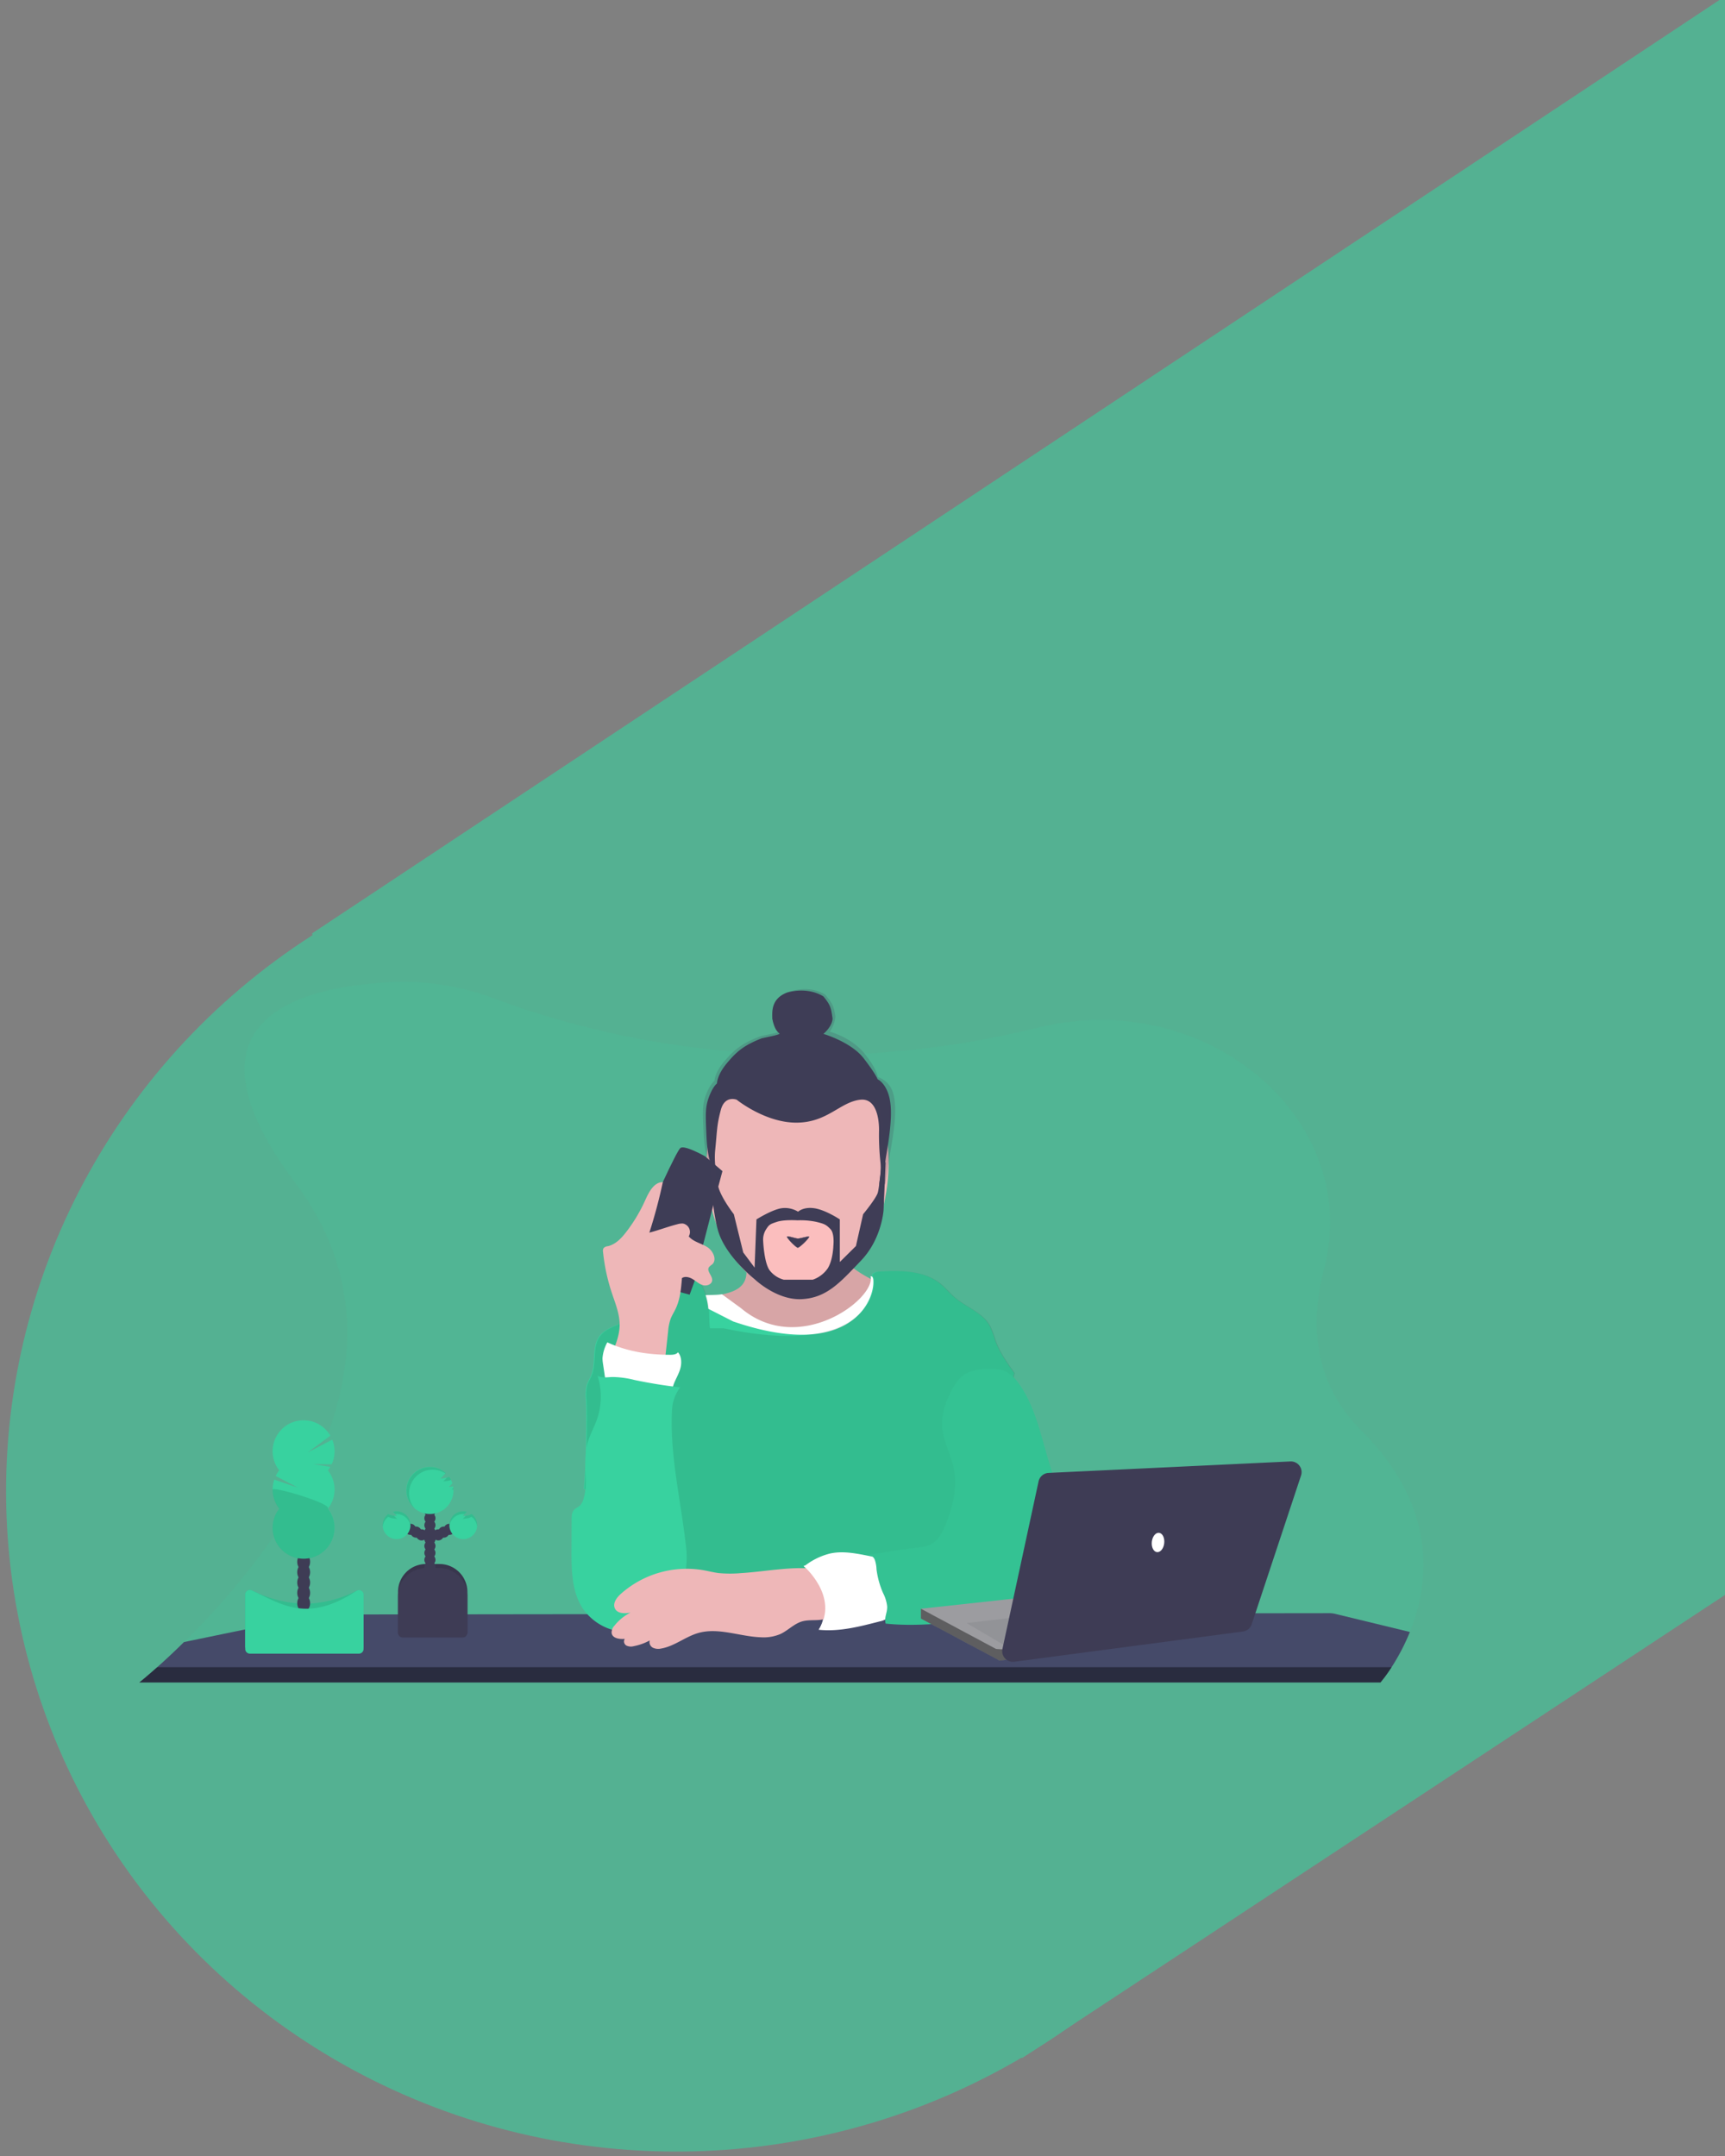 <svg xmlns="http://www.w3.org/2000/svg" xmlns:xlink="http://www.w3.org/1999/xlink" width="680" height="850" viewBox="0 0 680 850"><rect x="0" y="0" width="680" height="850" fill="#808080" stroke="none"/><defs><clipPath id="a"><rect width="680" height="850" transform="translate(682 3363)" fill="#fff" stroke="#707070" stroke-width="1" opacity="0.47"/></clipPath><clipPath id="b"><path d="M0-627.495H506.3v276.26H0Z" transform="translate(0 627.495)" fill="none"/></clipPath><clipPath id="c"><rect width="506.294" height="276.26" fill="none"/></clipPath><clipPath id="d"><rect width="493.641" height="6.018" fill="none"/></clipPath><clipPath id="e"><rect width="89.914" height="114.007" fill="none"/></clipPath><clipPath id="f"><rect width="169.676" height="134.62" fill="none"/></clipPath><clipPath id="g"><rect width="87.947" height="100.888" fill="none"/></clipPath><clipPath id="h"><rect width="27.345" height="27.345" fill="none"/></clipPath><clipPath id="i"><rect width="18.498" height="16.319" fill="none"/></clipPath><clipPath id="j"><rect width="10.954" height="6.046" fill="none"/></clipPath><clipPath id="l"><rect width="46.637" height="24.012" fill="none"/></clipPath><clipPath id="m"><rect width="24.4" height="27.463" fill="none"/></clipPath><clipPath id="n"><rect width="34.204" height="20.468" fill="none"/></clipPath></defs><g transform="translate(-682 -3363)" clip-path="url(#a)"><path d="M-19.848,398.223,587.5,107.8,499.772,731.951,195.727,876.211,29.507,791.924Z" transform="translate(769.233 3333.89) rotate(-8)" fill="#54b192"/><ellipse cx="265" cy="261" rx="265" ry="261" transform="matrix(0.996, -0.087, 0.087, 0.996, 662.666, 3713.377)" fill="#54b192"/><g transform="translate(736.849 4377.607)"><g transform="translate(0 -627.495)" clip-path="url(#b)"><g opacity="0.1"><g clip-path="url(#c)"><g transform="translate(0 0)"><path d="M-636.879-325.85a83.006,83.006,0,0,1-7.225,13.895,59.755,59.755,0,0,1-4.376,6.018.322.322,0,0,1-.048.053H-1137.81l.066-.053c.44-.343,3.025-2.435,7.044-6.018,2.884-2.567,6.5-5.9,10.566-9.919,33.235-32.689,97.077-110.065,43.907-180.947-49.428-65.894,3.791-77.851,38.9-79.247a100.292,100.292,0,0,1,39.562,6.467,351.493,351.493,0,0,0,84.481,19.944c1.268.141,2.545.282,3.839.409a369.877,369.877,0,0,0,61.539,1.118c.6-.035,1.211-.079,1.823-.123a365.69,365.69,0,0,0,60.192-9.311c1.281-.313,2.545-.608,3.8-.9,65.876-15.242,126.605,36.7,111.421,95.409-5.613,21.714-4.187,44.858,14.529,63.582,30.642,30.563,26.931,60.663,19.261,79.625" transform="translate(1137.81 582.145)" fill="#38d29f"/></g></g></g><g transform="translate(0.066 248.881)"><path d="M-636.795-9.426a83,83,0,0,1-7.225,13.895,59.755,59.755,0,0,1-4.376,6.018H-1137.66c.44-.343,3.025-2.435,7.044-6.018,2.884-2.567,6.5-5.9,10.566-9.919l51.568-10.654a10.028,10.028,0,0,1,2.025-.207l54.975-.079h.057l27.23-.035h.062l22.981-.026H-930.7l63.142-.088h27.168l10.844-.123h3.584l31.54-.044H-779.5l36.431-.048h10.848l34.508-.048,29.128-.035a10.319,10.319,0,0,1,2.408.286Z" transform="translate(1137.66 16.84)" fill="#454a69"/></g><g transform="translate(0.066 270.189)" opacity="0.4"><g transform="translate(0 0)"><g clip-path="url(#d)"><g transform="translate(0)"><path d="M-8.956,0h486.6a59.749,59.749,0,0,1-4.376,6.018H-16c.431-.365,3.016-2.457,7.044-6.018" transform="translate(16)"/></g></g></g></g><g transform="translate(212.735 84.488)"><path d="M-33.47-32.913c.48,2.725.735,5.723-.656,8.1-1.853,3.187-5.9,4.2-9.51,4.927l-12.547,2.509a4.87,4.87,0,0,0-2.4.951A4.2,4.2,0,0,0-59.7-13.682c-.506,4.543,1.1,9.021,2.567,13.349,2.963,8.766,5.45,17.716,9.2,26.173s8.889,16.532,16.228,22.185,17.051,8.664,26.037,6.454C2.155,52.555,8.574,47.03,14.108,41.17c4.565-4.843,8.836-10.126,11.051-16.408,1.528-4.315,2.025-8.911,2.505-13.463Q28.778.829,29.892-9.641c.348-3.276.577-6.96-1.55-9.474a11.285,11.285,0,0,0-3.5-2.523c-4.816-2.558-9.888-4.671-14.37-7.753S2.019-36.717.658-41.982c-.814-3.161-.669-6.6-2.056-9.549a12.893,12.893,0,0,0-8.365-6.52,28.531,28.531,0,0,0-10.866-.44c-3.628.409-17.61,1.457-19.112,5.547-.806,2.2,2.536,6.925,3.328,9.091a63.491,63.491,0,0,1,2.941,10.94" transform="translate(59.796 58.8)" fill="#eeb7b8"/></g><g transform="translate(212.735 84.488)" opacity="0.1"><g clip-path="url(#e)"><g transform="translate(0 0)"><path d="M-33.47-32.913c.48,2.725.735,5.723-.656,8.1-1.853,3.187-5.9,4.2-9.51,4.927l-12.547,2.509a4.87,4.87,0,0,0-2.4.951A4.2,4.2,0,0,0-59.7-13.682c-.506,4.543,1.1,9.021,2.567,13.349,2.963,8.766,5.45,17.716,9.2,26.173s8.889,16.532,16.228,22.185,17.051,8.664,26.037,6.454C2.155,52.555,8.574,47.03,14.108,41.17c4.565-4.843,8.836-10.126,11.051-16.408,1.528-4.315,2.025-8.911,2.505-13.463Q28.778.829,29.892-9.641c.348-3.276.577-6.96-1.55-9.474a11.285,11.285,0,0,0-3.5-2.523c-4.816-2.558-9.888-4.671-14.37-7.753S2.019-36.717.658-41.982c-.814-3.161-.669-6.6-2.056-9.549a12.893,12.893,0,0,0-8.365-6.52,28.531,28.531,0,0,0-10.866-.44c-3.628.409-17.61,1.457-19.112,5.547-.806,2.2,2.536,6.925,3.328,9.091a63.491,63.491,0,0,1,2.941,10.94" transform="translate(59.796 58.8)"/></g></g></g><g transform="translate(207.009 115.03)"><path d="M-111.138-84.56c23,19.364,53.419-4,51.05-12.619,1.413.511,23.7,4.734,24.69,5.861a9.2,9.2,0,0,1,1.73,4.094,119.52,119.52,0,0,1,2.523,14.912c1.321,12.424.665,24.958,0,37.422L-33.1,3.162a3.634,3.634,0,0,1-.321,1.567A3.384,3.384,0,0,1-35.98,6.072a55.537,55.537,0,0,1-11.478.37c-26.944-1.021-54.029-2.589-80.8.678q.18-5.939-.189-11.887c-1.061-17.122-5.5-33.825-9.857-50.414-2.54-9.686-5-20.252-.911-29.378a12.587,12.587,0,0,1,2.549-3.883c1.739-1.7,15.635-.98,17.986-1.623" transform="translate(141.392 98.167)" fill="#fff"/></g><g transform="translate(175.25 113.992)"><path d="M-148.027-175.1c45.9,15.711,56.026-8.132,55.229-16.444-.136-1.453-1.167-1.691,0-2.567a4.644,4.644,0,0,1,2.571-.669c8.3-.493,17.425-.4,23.858,4.869,1.959,1.6,3.548,3.606,5.464,5.257,4.561,3.962,11.006,5.979,13.934,11.24a39,39,0,0,1,2.223,5.877c1.682,4.667,4.592,8.77,7.484,12.807-2.8,11.834-6.027,23.677-8.832,35.511a155.287,155.287,0,0,1-5.877,20.56c-1.691,4.359-3.817,8.805-3.3,13.472a30.761,30.761,0,0,0,1.352,5.362,61.637,61.637,0,0,1,2.593,19.164l-125.624.308c6.018-8.629,7.784-19.213,7.172-29.713a32.468,32.468,0,0,0-3.962-14.449c-3.989-6.824-11.006-11.271-17.923-15.079-4.843-2.642-10.042,12.222-15.277,10.518.845-5.979,1.233-29.057.88-35.075a16.072,16.072,0,0,1,.317-5.882c.414-1.29,1.175-2.443,1.691-3.7,2.065-5.023.1-11.447,3.434-15.722,2.307-2.972,6.353-3.817,9.642-5.649,3.377-1.884,5.988-4.843,8.928-7.37a39.7,39.7,0,0,1,20.322-9.074,25.6,25.6,0,0,1,3.879,11.447" transform="translate(206.94 194.975)" fill="#38d29f"/></g><g transform="translate(290.506 25.992)" opacity="0.1"><g transform="translate(-115 88)"><g clip-path="url(#f)"><g transform="translate(0 0)"><path d="M-152.011-172.405c51.366,10.939,60.01-10.83,59.213-19.142-.136-1.453-1.167-1.691,0-2.567a4.644,4.644,0,0,1,2.571-.669c8.3-.493,17.425-.4,23.858,4.869,1.959,1.6,3.548,3.606,5.464,5.257,4.561,3.962,11.006,5.979,13.934,11.24a39,39,0,0,1,2.223,5.877c1.682,4.667,4.592,8.77,7.484,12.807-2.8,11.834-6.027,23.677-8.832,35.511a155.287,155.287,0,0,1-5.877,20.56c-1.691,4.359-3.817,8.805-3.3,13.472a30.761,30.761,0,0,0,1.352,5.362,61.637,61.637,0,0,1,2.593,19.164l-125.624.308c6.018-8.629,7.784-19.213,7.172-29.713a32.468,32.468,0,0,0-3.962-14.449c-3.989-6.824-11.006-11.271-17.923-15.079-4.843-2.642-10.042,12.222-15.277,10.518.845-5.979,1.233-29.057.88-35.075a16.072,16.072,0,0,1,.317-5.882c.414-1.29,1.175-2.443,1.691-3.7,2.065-5.023.1-11.447,3.434-15.722,2.307-2.972,6.353-3.817,9.642-5.649,3.377-1.884,5.988-4.843,8.928-7.37a39.7,39.7,0,0,1,20.322-9.074,25.6,25.6,0,0,1,3.879,11.447c.225,2.558.062,5.151.418,7.7" transform="translate(206.94 194.975)"/></g></g></g></g><g transform="translate(221.974 33.898)"><path d="M-49.842,0c19.815,0,35.878,22.856,35.878,51.051S-30.027,102.1-49.842,102.1-85.72,79.246-85.72,51.051-69.657,0-49.842,0" transform="matrix(1, 0.017, -0.017, 1, 88.296, -12.203)" fill="#eeb7b8"/></g><g transform="translate(262.073 224.894)"><path d="M-40.918-2.834C-47.443-3.913-54.065-6-60.534-4.6A26.8,26.8,0,0,0-70.83.512c1.715,1.431,3.716,2.708,4.806,4.7a19.014,19.014,0,0,1,1.512,4.345,38.38,38.38,0,0,1,1.478,8.083,12.7,12.7,0,0,1-1.993,7.823c8.226.845,16.2-1.268,24.223-3.333a6.481,6.481,0,0,0,2.563-1.079c1.267-1.039,1.639-2.888,1.647-4.574a32.5,32.5,0,0,0-1.634-8.836c-.98-3.465-1.706-7.031-2.69-10.474" transform="translate(70.83 5.064)" fill="#fff"/></g><g transform="translate(287.397 152.584)"><path d="M-65.842-.357c3.377.44,6,3.165,7.925,5.966,5.411,7.793,7.744,17.241,10.342,26.367a350.964,350.964,0,0,0,11.39,33.513,50.391,50.391,0,0,0,3.416,7.352c1.087,1.818,2.408,3.566,2.888,5.631,1.162,4.993-2.954,9.686-7.247,12.468a28.682,28.682,0,0,1-7.418,3.575,44.184,44.184,0,0,1-7.889,1.347L-76.875,98.5c-11.249,1.224-22.6,2.448-33.852,1.268-.709-2.465.682-4.209.581-6.776a15.134,15.134,0,0,0-1.6-5.235,33.465,33.465,0,0,1-2.611-9.47,12.838,12.838,0,0,0-.63-3.553,3.33,3.33,0,0,0-2.642-2.2c6.6-.656,11.618-1.9,18.222-2.562,2.452-.247,5-.524,7.093-1.827,2.593-1.616,4.046-4.53,5.2-7.357,2.857-7,4.7-14.713,3.2-22.127-1.233-6.08-4.671-11.742-4.654-17.945a26.85,26.85,0,0,1,2.747-10.654c1.576-3.575,3.632-7.229,7.093-9.043S-69.747-.885-65.842-.357" transform="translate(117.63 0.638)" fill="#38d29f"/></g><g transform="translate(287.397 152.584)" opacity="0.08"><g clip-path="url(#g)"><g transform="translate(0 0)"><path d="M-65.842-.357c3.377.44,6,3.165,7.925,5.966,5.411,7.793,7.744,17.241,10.342,26.367a350.964,350.964,0,0,0,11.39,33.513,50.391,50.391,0,0,0,3.416,7.352c1.087,1.818,2.408,3.566,2.888,5.631,1.162,4.993-2.954,9.686-7.247,12.468a28.682,28.682,0,0,1-7.418,3.575,44.184,44.184,0,0,1-7.889,1.347L-76.875,98.5c-11.249,1.224-22.6,2.448-33.852,1.268-.709-2.465.682-4.209.581-6.776a15.134,15.134,0,0,0-1.6-5.235,33.465,33.465,0,0,1-2.611-9.47,12.838,12.838,0,0,0-.63-3.553,3.33,3.33,0,0,0-2.642-2.2c6.6-.656,11.618-1.9,18.222-2.562,2.452-.247,5-.524,7.093-1.827,2.593-1.616,4.046-4.53,5.2-7.357,2.857-7,4.7-14.713,3.2-22.127-1.233-6.08-4.671-11.742-4.654-17.945a26.85,26.85,0,0,1,2.747-10.654c1.576-3.575,3.632-7.229,7.093-9.043S-69.747-.885-65.842-.357" transform="translate(117.63 0.638)"/></g></g></g><g transform="translate(102.048 229.501)"><path d="M-13.994,0h5.332A11.007,11.007,0,0,1,2.345,11.006V27.345H-25V11.006A11.007,11.007,0,0,1-13.994,0Z" transform="translate(25)" fill="#3e3c55"/></g><g transform="translate(102.048 229.501)" opacity="0.1"><g transform="translate(0 0)"><g clip-path="url(#h)"><g transform="translate(0)"><path d="M-13.994,0h5.332A11.007,11.007,0,0,1,2.345,11.006V27.345H-25V11.006A11.007,11.007,0,0,1-13.994,0Z" transform="translate(25)"/></g></g></g></g><g transform="translate(112.438 231.138)"><path d="M-2.782,0A2.188,2.188,0,0,1-.594,2.188,2.188,2.188,0,0,1-2.782,4.376,2.188,2.188,0,0,1-4.97,2.188,2.188,2.188,0,0,1-2.782,0" transform="translate(4.97)" fill="#3e3c55"/></g><g transform="translate(112.438 228.404)"><path d="M-2.782,0A2.188,2.188,0,0,1-.594,2.188,2.188,2.188,0,0,1-2.782,4.376,2.188,2.188,0,0,1-4.97,2.188,2.188,2.188,0,0,1-2.782,0" transform="translate(4.97)" fill="#3e3c55"/></g><g transform="translate(112.438 225.67)"><path d="M-2.782,0A2.188,2.188,0,0,1-.594,2.188,2.188,2.188,0,0,1-2.782,4.376,2.188,2.188,0,0,1-4.97,2.188,2.188,2.188,0,0,1-2.782,0" transform="translate(4.97)" fill="#3e3c55"/></g><g transform="translate(112.438 222.936)"><path d="M-2.782,0A2.188,2.188,0,0,1-.594,2.188,2.188,2.188,0,0,1-2.782,4.376,2.188,2.188,0,0,1-4.97,2.188,2.188,2.188,0,0,1-2.782,0" transform="translate(4.97)" fill="#3e3c55"/></g><g transform="translate(112.438 220.202)"><path d="M-2.782,0A2.188,2.188,0,0,1-.594,2.188,2.188,2.188,0,0,1-2.782,4.376,2.188,2.188,0,0,1-4.97,2.188,2.188,2.188,0,0,1-2.782,0" transform="translate(4.97)" fill="#3e3c55"/></g><g transform="translate(112.438 217.468)"><path d="M-2.782,0A2.188,2.188,0,0,1-.594,2.188,2.188,2.188,0,0,1-2.782,4.376,2.188,2.188,0,0,1-4.97,2.188,2.188,2.188,0,0,1-2.782,0" transform="translate(4.97)" fill="#3e3c55"/></g><g transform="translate(112.438 214.73)"><path d="M-2.782,0A2.188,2.188,0,0,1-.594,2.188,2.188,2.188,0,0,1-2.782,4.376,2.188,2.188,0,0,1-4.97,2.188,2.188,2.188,0,0,1-2.782,0" transform="translate(4.97)" fill="#3e3c55"/></g><g transform="translate(115.722 215.826)"><path d="M-2.782,0A2.188,2.188,0,0,1-.594,2.188,2.188,2.188,0,0,1-2.782,4.376,2.188,2.188,0,0,1-4.97,2.188,2.188,2.188,0,0,1-2.782,0" transform="translate(4.97)" fill="#3e3c55"/></g><g transform="translate(117.91 214.73)"><path d="M-2.782,0A2.188,2.188,0,0,1-.594,2.188,2.188,2.188,0,0,1-2.782,4.376,2.188,2.188,0,0,1-4.97,2.188,2.188,2.188,0,0,1-2.782,0" transform="translate(4.97)" fill="#3e3c55"/></g><g transform="translate(120.098 213.638)"><path d="M-2.782,0A2.188,2.188,0,0,1-.594,2.188,2.188,2.188,0,0,1-2.782,4.376,2.188,2.188,0,0,1-4.97,2.188,2.188,2.188,0,0,1-2.782,0" transform="translate(4.97)" fill="#3e3c55"/></g><g transform="translate(112.438 211.996)"><path d="M-2.782,0A2.188,2.188,0,0,1-.594,2.188,2.188,2.188,0,0,1-2.782,4.376,2.188,2.188,0,0,1-4.97,2.188,2.188,2.188,0,0,1-2.782,0" transform="translate(4.97)" fill="#3e3c55"/></g><g transform="translate(112.438 209.262)"><path d="M-2.782,0A2.188,2.188,0,0,1-.594,2.188,2.188,2.188,0,0,1-2.782,4.376,2.188,2.188,0,0,1-4.97,2.188,2.188,2.188,0,0,1-2.782,0" transform="translate(4.97)" fill="#3e3c55"/></g><g transform="translate(112.438 206.528)"><path d="M-2.782,0A2.188,2.188,0,0,1-.594,2.188,2.188,2.188,0,0,1-2.782,4.376,2.188,2.188,0,0,1-4.97,2.188,2.188,2.188,0,0,1-2.782,0" transform="translate(4.97)" fill="#3e3c55"/></g><g transform="translate(112.438 203.794)"><path d="M-2.782,0A2.188,2.188,0,0,1-.594,2.188,2.188,2.188,0,0,1-2.782,4.376,2.188,2.188,0,0,1-4.97,2.188,2.188,2.188,0,0,1-2.782,0" transform="translate(4.97)" fill="#3e3c55"/></g><g transform="translate(105.332 191.209)"><path d="M-23.369-9.81q-.819.119-1.638.172A12.578,12.578,0,0,0-23.6-11.082a9.252,9.252,0,0,0-1.321-2.567,4.5,4.5,0,0,1-1.761.555c-.542.079-1.087.136-1.633.176a27.279,27.279,0,0,0,2.091-2.2,9.29,9.29,0,0,0-13.121.645A9.29,9.29,0,0,0-38.7-1.354,9.29,9.29,0,0,0-25.578-2a9.29,9.29,0,0,0,2.406-6.249,9.131,9.131,0,0,0-.141-1.6Z" transform="translate(41.75 17.526)" fill="#38d29f"/></g><g transform="translate(122.295 208.722)"><path d="M-11.078-1.363a4.245,4.245,0,0,1-1.84.612c-.542.079-1.087.141-1.633.176a16.016,16.016,0,0,0,1.62-1.682,5.477,5.477,0,0,0-6.681,3.918A5.477,5.477,0,0,0-15.7,8.342,5.477,5.477,0,0,0-9.014,4.424a5.476,5.476,0,0,0-2.064-5.8Z" transform="translate(19.791 2.435)" fill="#38d29f"/></g><g transform="translate(109.158 215.826)"><path d="M-2.782,0A2.188,2.188,0,0,1-.594,2.188,2.188,2.188,0,0,1-2.782,4.376,2.188,2.188,0,0,1-4.97,2.188,2.188,2.188,0,0,1-2.782,0" transform="translate(4.97)" fill="#3e3c55"/></g><g transform="translate(106.97 214.73)"><path d="M-2.782,0A2.188,2.188,0,0,1-.594,2.188,2.188,2.188,0,0,1-2.782,4.376,2.188,2.188,0,0,1-4.97,2.188,2.188,2.188,0,0,1-2.782,0" transform="translate(4.97)" fill="#3e3c55"/></g><g transform="translate(104.782 213.638)"><path d="M-2.782,0A2.188,2.188,0,0,1-.594,2.188,2.188,2.188,0,0,1-2.782,4.376,2.188,2.188,0,0,1-4.97,2.188,2.188,2.188,0,0,1-2.782,0" transform="translate(4.97)" fill="#3e3c55"/></g><g transform="translate(96.006 208.722)"><path d="M-2.85-1.363a4.245,4.245,0,0,0,1.84.612C-.469-.672.077-.61.623-.575A15.59,15.59,0,0,1-1-2.257a5.477,5.477,0,1,1-1.853.881Z" transform="translate(5.092 2.435)" fill="#38d29f"/></g><g transform="translate(102.034 231.121)"><path d="M-14.01,0h5.332A11.007,11.007,0,0,1,2.328,11.006V25.478A1.867,1.867,0,0,1,.461,27.345H-23.163a1.867,1.867,0,0,1-1.867-1.867V11.006A11.007,11.007,0,0,1-14.024,0Z" transform="translate(25.03)" fill="#3e3c55"/></g><g transform="translate(105.409 191.287)" opacity="0.1"><g transform="translate(0 0)"><g clip-path="url(#i)"><g transform="translate(17.749 8.236)"><path d="M-.9,0a8.223,8.223,0,0,1-.7.669A7.156,7.156,0,0,0-.852.6C-.86.4-.874.2-.9,0" transform="translate(1.6)"/></g><g transform="translate(14.465 3.798)"><path d="M0-2.317c.55-.035,1.092-.092,1.638-.172A5.282,5.282,0,0,0,3.06-2.876,9.634,9.634,0,0,0,2.294-4.14a3.308,3.308,0,0,1-.881.374A12.693,12.693,0,0,1,0-2.317" transform="translate(0 4.14)"/></g><g transform="translate(0 0)"><path d="M-1.291-13.119a9.28,9.28,0,0,1,9.263-9.3,9.281,9.281,0,0,1,5.046,1.48l.141-.15a9.289,9.289,0,0,0-13.115.765A9.289,9.289,0,0,0,.808-7.208l.1.09a9.245,9.245,0,0,1-2.2-6" transform="translate(2.306 23.437)"/></g></g></g></g><g transform="translate(122.286 208.715)" opacity="0.1"><g clip-path="url(#j)"><g transform="translate(5.248 1.067)"><path d="M0-2.407c.546-.035,1.092-.092,1.633-.172a4.249,4.249,0,0,0,1.84-.616A5.471,5.471,0,0,1,5.675.679,5.047,5.047,0,0,0,5.706.1,5.45,5.45,0,0,0,3.5-4.3a4.245,4.245,0,0,1-1.84.612l-.44.057A11.155,11.155,0,0,1,0-2.407" transform="translate(0 4.3)"/></g><g transform="translate(0 0)"><path d="M-6.952-1.39a4.527,4.527,0,0,1,.546.04c.286-.3.568-.63.854-.947a5.459,5.459,0,0,0-6.683,3.865,5.445,5.445,0,0,0-.185,1.418,3.749,3.749,0,0,0,.026.546A5.468,5.468,0,0,1-6.952-1.39" transform="translate(12.42 2.483)"/></g></g></g><g transform="translate(96.016 208.715)" opacity="0.1"><g clip-path="url(#j)"><g transform="translate(0 1.067)"><path d="M-7.254-2.407C-7.8-2.442-8.346-2.5-8.888-2.579a4.249,4.249,0,0,1-1.84-.616,5.471,5.471,0,0,0-2.2,3.874A4.948,4.948,0,0,1-12.96.1a5.45,5.45,0,0,1,2.2-4.4,4.245,4.245,0,0,0,1.84.612l.44.057A10.433,10.433,0,0,0-7.254-2.407" transform="translate(12.96 4.3)"/></g><g transform="translate(4.086 0)"><path d="M-1.78-1.39a4.606,4.606,0,0,0-.55.04c-.282-.3-.564-.63-.85-.947A5.459,5.459,0,0,1,3.5,1.569a5.446,5.446,0,0,1,.185,1.418,3.749,3.749,0,0,1-.026.546A5.468,5.468,0,0,0-1.78-1.39" transform="translate(3.18 2.483)"/></g></g></g><g transform="translate(41.825 239.745)"><path d="M-57.01-30.529h-43.013a1.827,1.827,0,0,1-1.827-1.827V-52.713a1.827,1.827,0,0,1,1.827-1.828,1.83,1.83,0,0,1,.784.177c12.358,5.864,25.672,7.876,41.384.092a1.831,1.831,0,0,1,2.453.833,1.831,1.831,0,0,1,.189.8v20.252a1.827,1.827,0,0,1-1.8,1.858Z" transform="translate(101.85 54.541)" fill="#38d29f"/></g><g transform="translate(41.825 239.745)" opacity="0.1"><g transform="translate(0 0)"><g clip-path="url(#l)"><g transform="translate(0 0)"><path d="M-57.01-30.529h-43.013a1.827,1.827,0,0,1-1.827-1.827V-52.713a1.827,1.827,0,0,1,1.827-1.828,1.83,1.83,0,0,1,.784.177c12.358,5.864,25.672,7.876,41.384.092a1.831,1.831,0,0,1,2.453.833,1.831,1.831,0,0,1,.189.8v20.252a1.827,1.827,0,0,1-1.8,1.858Z" transform="translate(101.85 54.541)"/></g></g></g></g><g transform="translate(62.314 241.616)"><path d="M-3.235,0C-1.83,0-.691,1.492-.691,3.333S-1.83,6.666-3.235,6.666-5.78,5.173-5.78,3.333-4.641,0-3.235,0" transform="translate(5.78)" fill="#3e3c55"/></g><g transform="translate(62.314 237.544)"><path d="M-3.235,0C-1.83,0-.691,1.492-.691,3.333S-1.83,6.666-3.235,6.666-5.78,5.173-5.78,3.333-4.641,0-3.235,0" transform="translate(5.78)" fill="#3e3c55"/></g><g transform="translate(62.314 233.467)"><path d="M-3.235,0C-1.83,0-.691,1.492-.691,3.333S-1.83,6.666-3.235,6.666-5.78,5.173-5.78,3.333-4.641,0-3.235,0" transform="translate(5.78)" fill="#3e3c55"/></g><g transform="translate(62.314 229.395)"><path d="M-3.235,0C-1.83,0-.691,1.492-.691,3.333S-1.83,6.666-3.235,6.666-5.78,5.173-5.78,3.333-4.641,0-3.235,0" transform="translate(5.78)" fill="#3e3c55"/></g><g transform="translate(62.314 225.318)"><path d="M-3.235,0C-1.83,0-.691,1.492-.691,3.333S-1.83,6.666-3.235,6.666-5.78,5.173-5.78,3.333-4.641,0-3.235,0" transform="translate(5.78)" fill="#3e3c55"/></g><g transform="translate(62.314 221.241)"><path d="M-3.235,0C-1.83,0-.691,1.492-.691,3.333S-1.83,6.666-3.235,6.666-5.78,5.173-5.78,3.333-4.641,0-3.235,0" transform="translate(5.78)" fill="#3e3c55"/></g><g transform="translate(62.314 217.169)"><path d="M-3.235,0C-1.83,0-.691,1.492-.691,3.333S-1.83,6.666-3.235,6.666-5.78,5.173-5.78,3.333-4.641,0-3.235,0" transform="translate(5.78)" fill="#3e3c55"/></g><g transform="translate(52.614 172.824)"><path d="M-27.7-25.162a12.952,12.952,0,0,0,.947-1.4l-6.692-1.1,7.238.053a12.2,12.2,0,0,0,.233-9.686l-9.708,5.037,8.955-6.6A12.2,12.2,0,0,0-43.4-43.313a12.2,12.2,0,0,0-4.455,16.668,12.208,12.208,0,0,0,.972,1.434,11.939,11.939,0,0,0-1.391,2.223l8.682,4.561-9.245-3.126a12.214,12.214,0,0,0,1.968,11.447A12.2,12.2,0,0,0-44.821,7.026,12.2,12.2,0,0,0-27.69,4.979a12.2,12.2,0,0,0,0-15.084,12.2,12.2,0,0,0,0-15.083Z" transform="translate(49.493 44.953)" fill="#38d29f"/></g><g transform="translate(52.606 199.978)" opacity="0.1"><g clip-path="url(#m)"><g transform="translate(0 0)"><path d="M0-.229A12.146,12.146,0,0,0,2.61,7.313a12.2,12.2,0,1,0,19.178,0C23.421,5.24,0-1.6,0-.229" transform="translate(0.001 0.408)"/></g></g></g><g transform="translate(41.825 239.745)"><path d="M-57.01-31.9h-43.013a1.827,1.827,0,0,1-1.827-1.827V-55.163a1.827,1.827,0,0,1,1.827-1.828,1.83,1.83,0,0,1,.784.177c12.358,5.864,22.158,12.7,41.384.092a1.791,1.791,0,0,1,2.642,1.633v21.353a1.827,1.827,0,0,1-1.8,1.836" transform="translate(101.85 56.991)" fill="#38d29f"/></g><g transform="translate(308.186 236.562)"><path d="M-124.162-28.239l-63.459,8.4-3.174.418L-221.82-36v-3.879l96.954-10.575Z" transform="translate(221.82 50.45)" fill="#9c9ca0"/></g><g transform="translate(326.166 244.672)"><path d="M0-10.3,68.746-18.41l-.7,12.693L14.493-1.79Z" transform="translate(0 18.41)" fill="#929397"/></g><g transform="translate(308.181 247.137)" opacity="0.4"><g transform="translate(0 0)"><g clip-path="url(#n)"><g transform="translate(0 0)"><path d="M-43.486-20.167V-16l-3.174.44L-77.69-32.151V-36.03l29.616,15.849s3.883.365,4.588.013" transform="translate(77.69 36.03)"/></g></g></g></g><g transform="translate(340.223 189.054)"><path d="M-18.237-9.969-32.483,56.092a4.218,4.218,0,0,0,3.227,5.017,4.218,4.218,0,0,0,1.449.059L62.327,49.237a4.217,4.217,0,0,0,3.452-2.853L85.224-12.258A4.226,4.226,0,0,0,82.536-17.6a4.223,4.223,0,0,0-1.521-.209L-14.309-13.28a4.226,4.226,0,0,0-3.927,3.311" transform="translate(32.58 17.81)" fill="#3e3c55"/></g><g transform="translate(399.166 217.191)"><path d="M-.042-4.527c.221-2.1,1.5-3.694,2.848-3.552S5.074-6.117,4.853-4.013,3.357-.319,2.005-.461-.263-2.423-.042-4.527" transform="translate(0.075 8.088)" fill="#fff"/></g><path d="M201.505,89.742s10.207-22.931,11.864-24.256,9.776,3.314,9.776,3.314l6.794,5.8-3.811,14.25L222.4,103.313,219,117.846l-1.988,5.468-6.131-1.657-15.41.827Z" fill="#3e3d56"/><g transform="translate(182.824 78.927)"><path d="M-4.223-86.732c1.6-3.8,3.223-7.713,3.267-11.83.048-4.451-1.761-8.678-3.143-12.9A74.632,74.632,0,0,1-7.495-127.4a2.2,2.2,0,0,1,.22-1.528,2.624,2.624,0,0,1,1.691-.757c3.047-.7,5.349-3.157,7.251-5.635a61.781,61.781,0,0,0,7.423-12.4c1.457-3.245,3.43-7.2,6.987-7.233a201.844,201.844,0,0,1-5.318,19.922c3.72-.951,7.255-2.333,10.976-3.284a6.583,6.583,0,0,1,2.254-.3,3.4,3.4,0,0,1,2.3,5.076c1.818,2.131,4.843,2.7,7.22,4.165s4.086,5.081,1.972,6.916a5.9,5.9,0,0,0-1.237,1.065c-1.021,1.576,1.479,3.386,1.272,5.252-.167,1.528-2.126,2.241-3.61,1.836s-2.642-1.514-3.962-2.329-3.047-1.321-4.328-.475c-.343,4.143-.713,8.365-2.505,12.138-.656,1.378-1.5,2.668-2.025,4.1a20.187,20.187,0,0,0-.933,4.812l-1.6,14.612C8.927-79.917,2.09-82.2-4.223-86.732" transform="translate(7.545 154.95)" fill="#eeb7b8"/></g><g transform="translate(182.655 142.091)"><path d="M-2.071-23.078l-1.4-9.505A15.476,15.476,0,0,1-3.7-34.925a15.32,15.32,0,0,1,1.906-6.3c7.771,3.628,16.171,4.918,24.743,4.922,1.131,0,2.421-.106,3.126-.991,1.457,1.677,1.5,4.376.881,6.507s-1.814,4.05-2.606,6.128a8.737,8.737,0,0,1-1.492,3.011c-1.189,1.281-3.117,1.5-4.869,1.492a31.133,31.133,0,0,1-5.494-.524c-4.693-.872-9.871-3.236-14.564-2.4" transform="translate(3.7 41.23)" fill="#fff"/></g><g transform="translate(170.444 155.282)"><path d="M-54.444-5.816q-9.047-1.03-17.976-2.906A36.355,36.355,0,0,0-81.26-9.9c-1.937.079-4.02.467-5.723-.493a27.555,27.555,0,0,1-.225,17.144c-1.175,3.3-2.967,6.379-3.83,9.778-1.8,7.11.669,14.863-1.576,21.846a5.524,5.524,0,0,1-1.356,2.43c-.687.63-1.625.955-2.259,1.638-.933,1-.991,2.514-.995,3.883l-.04,12.129c-.026,7.722.075,15.911,4.152,22.453A21.319,21.319,0,0,0-70.156,90a17.063,17.063,0,0,0,6.234-3.051c2.959-2.351,4.843-5.75,6.688-9.061,2.2-3.962,4.4-8.013,5.111-12.473a35.441,35.441,0,0,0-.141-9.554c-1.99-17.61-6.309-35.071-5.38-52.747a15.987,15.987,0,0,1,3.2-8.928" transform="translate(97.266 10.39)" fill="#38d29f"/></g><g transform="translate(186.227 231.121)"><path d="M-69.821-2.492a49.205,49.205,0,0,1-8.822,0c-2.114-.264-4.176-.806-6.273-1.175A39.082,39.082,0,0,0-117.292,5.7c-1.623,1.444-3.263,3.659-2.367,5.679.964,2.175,3.91,2.113,6.18,1.708a18.731,18.731,0,0,0-6.341,5.164,3.983,3.983,0,0,0-1.112,2.8c.258,2.179,3.1,2.576,5.2,2.386a1.864,1.864,0,0,0,.647,2.642,4.178,4.178,0,0,0,2.938.225,21.2,21.2,0,0,0,6.239-2.25,2.512,2.512,0,0,0,1.268,2.879,5.031,5.031,0,0,0,3.259.313c5.166-.881,9.477-4.623,14.516-6.093,8.057-2.347,16.486,1.4,24.86,1.66a16.727,16.727,0,0,0,7.7-1.321c2.929-1.387,5.292-3.989,8.387-4.913,3.437-1.021,7.381.154,10.526-1.611,2.287-1.281.224-11.156-.359-13.058C-36.824-1.563-37.9-3.87-41.461-4.222c-9.017-.92-19.276,1.184-28.36,1.73" transform="translate(120.948 4.452)" fill="#eeb7b8"/></g><g transform="translate(261.901 228.602)"><path d="M0-2.088S14.216,9.944,6.014,23.073L21.863,17.6V6.114c0-.546-6.018-8.748-6.018-8.748l-7.11-1.1Z" transform="translate(0 3.73)" fill="#fff"/></g></g><g transform="translate(-705.849 -936.944)"><path d="M973.1,348.446c1.735-2.5-1.524-9.851-.7-18.178s.632-9.748,2.2-15.747,6.28-4.086,6.28-4.086,11.151,9.034,23.464,9.034,17.214-8.121,25.231-9.034,7.407,12.45,7.407,12.45a100.533,100.533,0,0,0,.53,11.928c.684,6.561-1.631,9.878.623,9.878s.121-3.028,1.691-12.281,2.624-17.652,1.152-23.2-4.564-6.853-4.564-6.853-.473-1.74-5.45-8.22-15.9-9.66-15.9-9.66,3.461-2.827,3.611-6.044c-.6-3.982-.6-5.054-3.611-8.729-3.241-2-8.275-3.181-14.293-1.531-6.944,2.592-5.718,8.576-5.868,10.261,1.042,5.537,3.079,5.69,2.847,6.044-1.158.589-4.108,1.079-7.06,1.767-7.072,2.757-9.926,5.271-13.773,9.9s-3.819,7.893-3.819,7.893-1.55,1.055-3.1,5.176-1.429,6.711-1.053,15.34,1.955,11.881,1.955,11.881S971.363,350.943,973.1,348.446Z" transform="translate(-39.469 45.472)" fill="#3f3d56"/><path d="M973.267,347.685c1.8-2.476-1.583-9.767-.725-18.024s.657-9.666,2.287-15.613S981.35,310,981.35,310s11.577,8.957,24.362,8.957,17.872-8.052,26.2-8.957,7.69,12.344,7.69,12.344a95.273,95.273,0,0,0,.551,11.827c.711,6.505-3.7,11.707-1.358,11.707s2.13-4.915,3.76-14.089,2.725-17.5,1.2-23a9.276,9.276,0,0,0-6.136-6.639s-.076-2.862-5.243-9.286-13.671-8.6-13.671-8.6a12.594,12.594,0,0,0,2.217-5.992c-.625-3.948-.951-5.011-4.075-8.655-3.365-1.986-7.579-2.933-13.828-1.3-7.21,2.57-6.949,8.283-7.105,9.954,1.081,5.49,3.2,5.642,2.956,5.992-1.2.584-4.265,1.069-7.33,1.752-7.342,2.733-10.305,5.226-14.3,9.812s-3.965,7.826-3.965,7.826-1.609,1.046-3.223,5.133-1.483,6.654-1.093,15.21,2.03,11.78,2.03,11.78S971.465,350.16,973.267,347.685Z" transform="translate(-40.607 44.816)" fill="#3f3d56" opacity="0.2"/><path d="M1081.431,152.9l1.954,2.215a33.235,33.235,0,0,0,1.159,7.566c1.155,4.406,6.1,10.765,6.1,10.765l3.7,15.051,4.479,5.987.734-19.006s5.847-3.685,9.643-4.37a9.9,9.9,0,0,1,6.765,1.334s2.08-2.032,6.5-1.347,9.954,4.383,9.954,4.383v16.794l6.346-6.288,2.83-12.539s5.228-6.334,5.811-8.58,1.392-10.453,1.392-10.453l1.686-1.507-.821,18.934s-.692,11.311-8.859,19.855-13.47,14.7-23.376,15.219-18.6-7.863-18.6-7.863-11.672-9.124-14.5-19.451S1081.431,152.9,1081.431,152.9Z" transform="translate(-150.359 227.609)" fill="#3f3d56"/><path d="M1109.131,197.764a10.42,10.42,0,0,1-5.526-3.637c-2.247-2.936-2.594-11.479-2.594-11.479a7.612,7.612,0,0,1,1.015-4.546c1.325-2.074,1.579-2.227,4.426-3.165s8.074-.586,8.074-.586a30.292,30.292,0,0,1,7.34.586c3.331.8,3.978,1.135,5.672,2.892s1.134,6.591,1.134,6.591-.137,5.462-2.175,8.8a11.818,11.818,0,0,1-5.977,4.546Z" transform="translate(-149.158 229.1)" fill="#fbbebe"/><path d="M945.685,365.469c.157-.459,3.161.67,4.214.723s4.239-1.077,4.463-.723-3.725,4.356-4.463,4.3S945.529,365.928,945.685,365.469Z" transform="translate(15.577 44.45)" fill="#3f3d56" stroke="#3f3d56" stroke-linecap="round" stroke-linejoin="round" stroke-width="0.1"/></g></g></g></svg>